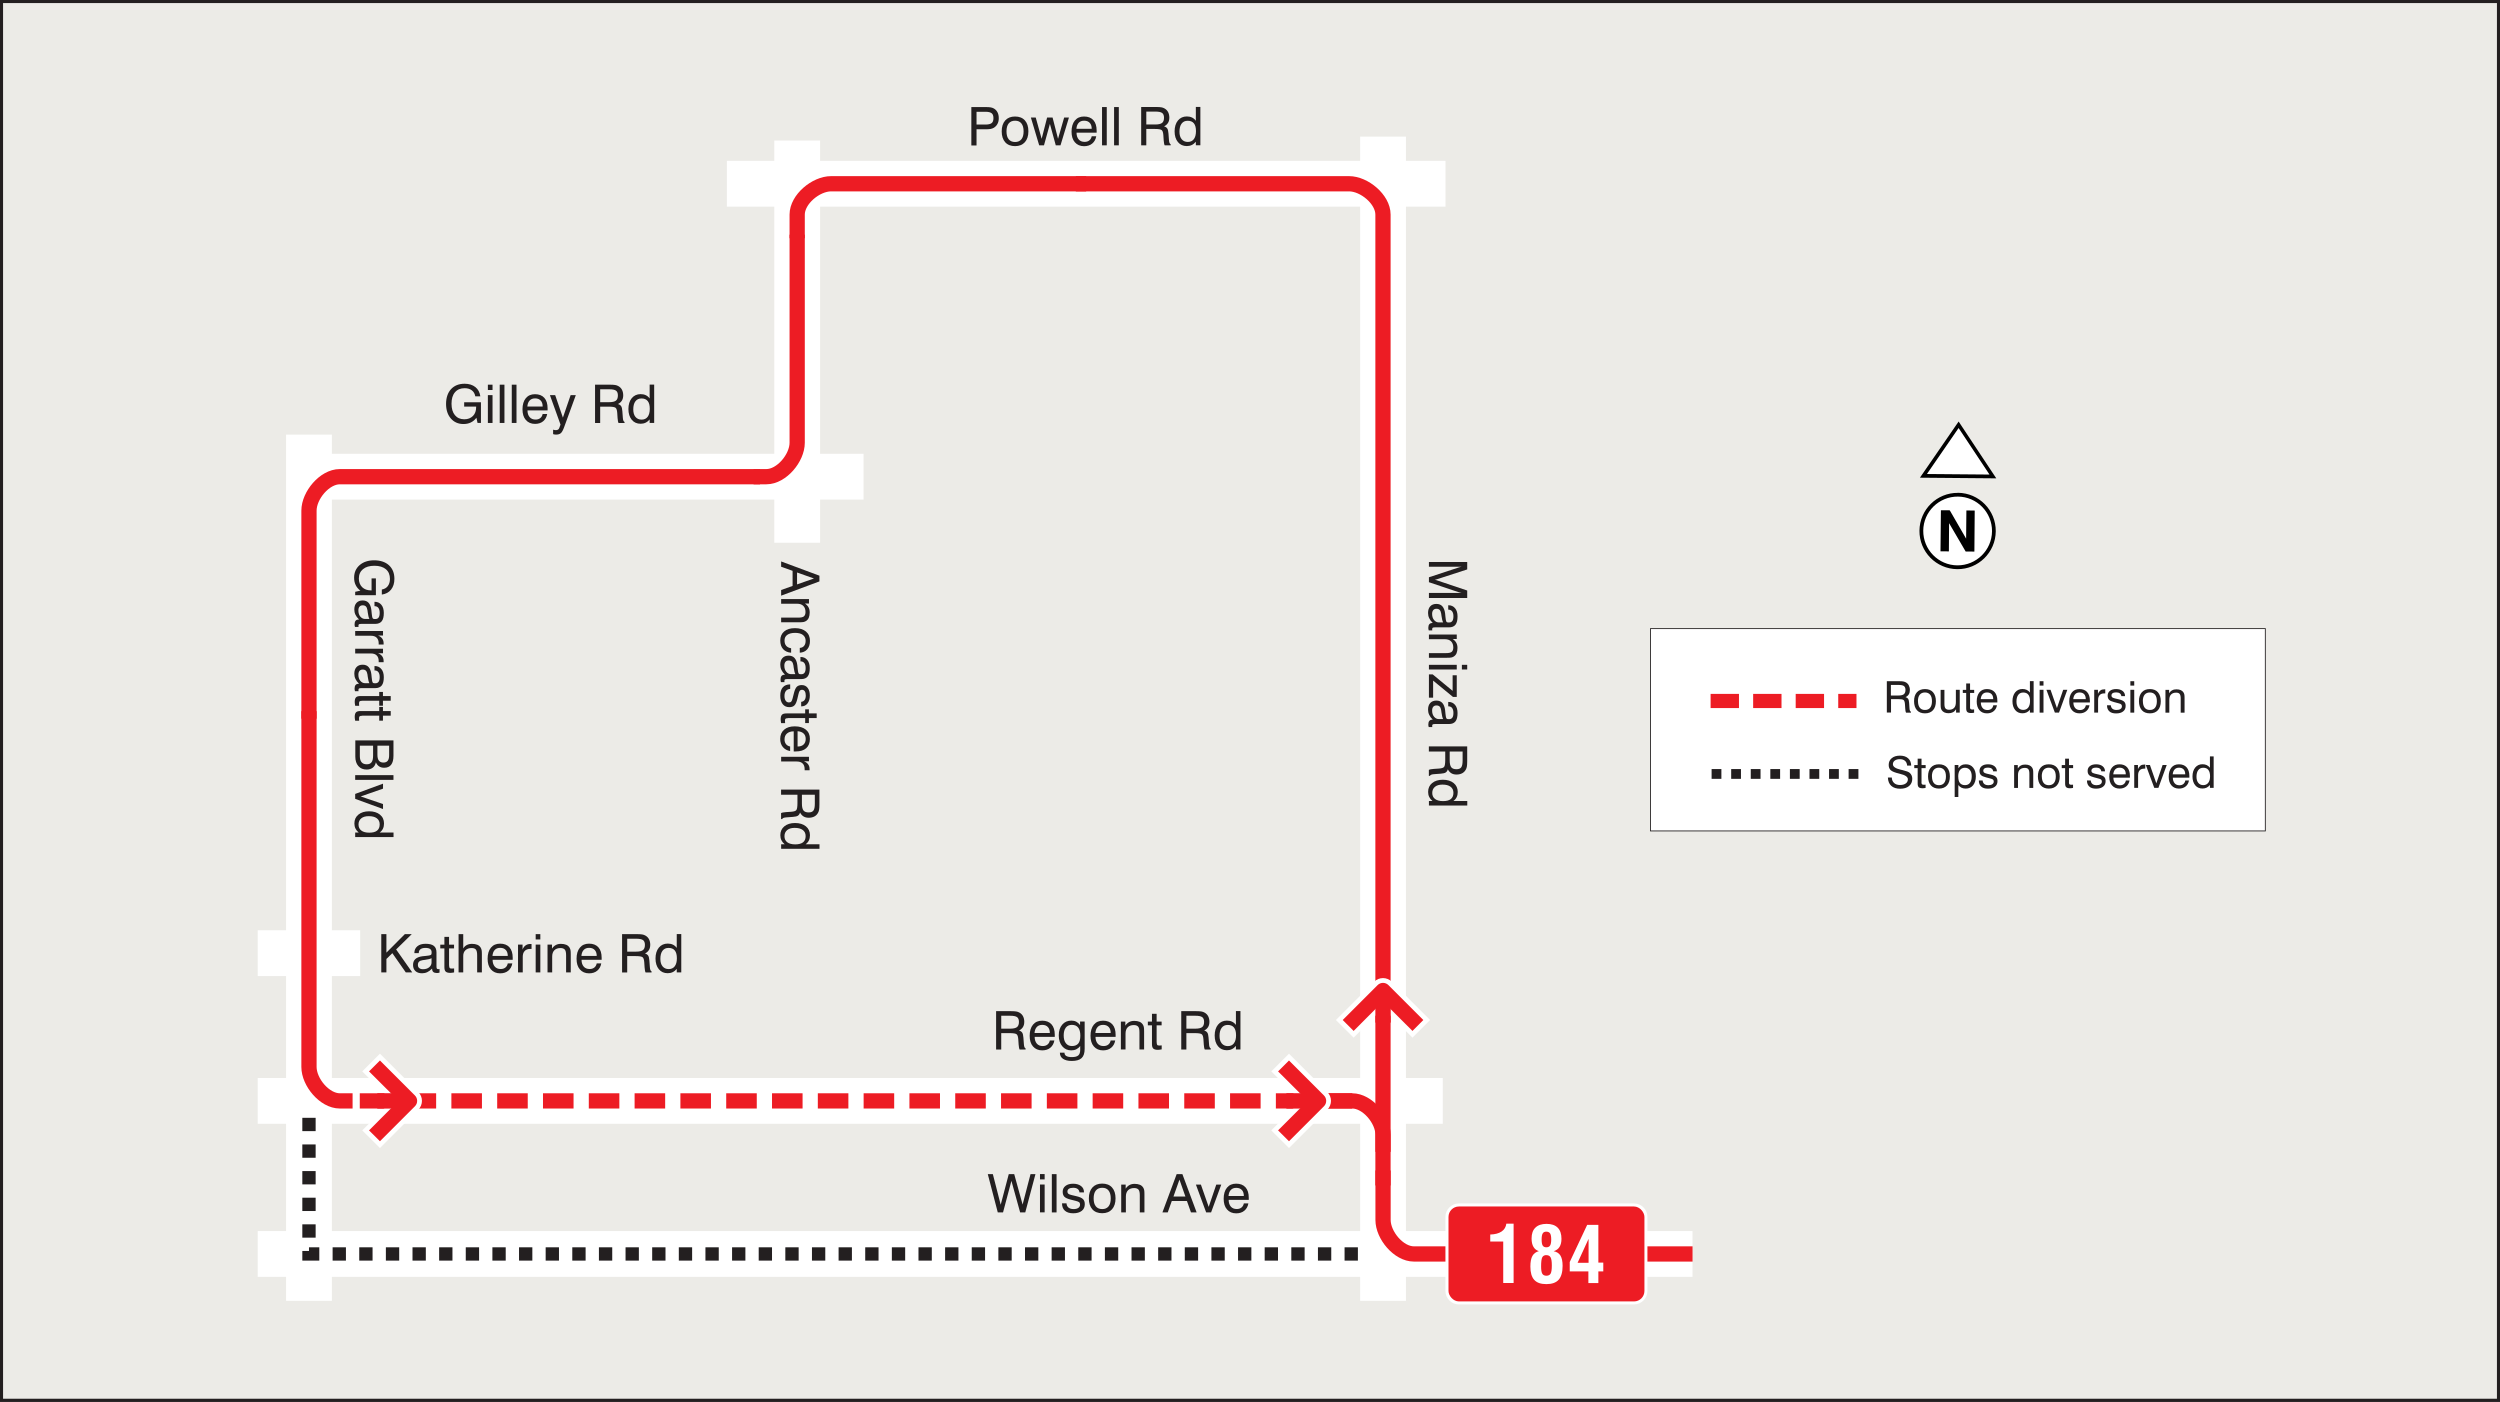 <?xml version="1.0" encoding="UTF-8"?><svg id="Layer_2" xmlns="http://www.w3.org/2000/svg" viewBox="0 0 375.51 210.57"><rect x="0" y="0" width="375.51" height="210.57" fill="#333333" stroke="none"/><defs><style>.cls-1,.cls-2{fill:#fff;}.cls-3{stroke-width:.27px;}.cls-3,.cls-4,.cls-5,.cls-6,.cls-7,.cls-8,.cls-9,.cls-10,.cls-11,.cls-12,.cls-13{fill:none;}.cls-3,.cls-4,.cls-5,.cls-6,.cls-12{stroke:#231f20;}.cls-3,.cls-4,.cls-5,.cls-7,.cls-8,.cls-12,.cls-13{stroke-miterlimit:22.93;}.cls-4{stroke-width:.13px;}.cls-5{stroke-dasharray:0 0 1.47 1.47;stroke-width:1.47px;}.cls-2,.cls-14,.cls-15{fill-rule:evenodd;}.cls-6{stroke-dasharray:0 0 2 2;stroke-width:2px;}.cls-6,.cls-9{stroke-miterlimit:2.61;}.cls-7,.cls-8{stroke-width:2.29px;}.cls-7,.cls-8,.cls-10,.cls-11,.cls-13{stroke:#ed1c24;}.cls-14,.cls-16{fill:#ed1c24;}.cls-8{stroke-dasharray:0 0 4.59 2.29;}.cls-9{stroke:#fff;stroke-width:6.88px;}.cls-10{stroke-width:2.32px;}.cls-10,.cls-11{stroke-linejoin:round;}.cls-11{stroke-width:2.31px;}.cls-17{fill:#ecebe7;}.cls-12{stroke-width:.46px;}.cls-13{stroke-dasharray:0 0 4.26 2.13;stroke-width:2.13px;}.cls-18{fill:#231f20;}</style></defs><g id="Layer_1-2"><rect class="cls-17" x=".23" y=".23" width="375.05" height="210.1"/><rect class="cls-12" x=".23" y=".23" width="375.05" height="210.1"/><line class="cls-9" x1="38.71" y1="165.36" x2="216.71" y2="165.36"/><line class="cls-9" x1="109.18" y1="27.6" x2="217.12" y2="27.6"/><line class="cls-9" x1="44.06" y1="71.6" x2="129.71" y2="71.6"/><line class="cls-9" x1="46.41" y1="65.28" x2="46.41" y2="195.39"/><line class="cls-9" x1="38.71" y1="188.35" x2="254.22" y2="188.35"/><line class="cls-9" x1="207.74" y1="20.52" x2="207.74" y2="195.39"/><line class="cls-9" x1="38.71" y1="143.17" x2="54.1" y2="143.17"/><line class="cls-9" x1="119.74" y1="21.11" x2="119.74" y2="81.52"/><polyline class="cls-6" points="46.41 167.9 46.41 188.35 204.52 188.35"/><path class="cls-7" d="M161.59,27.6h41.04c2.29,0,5.1,2.34,5.1,4.63V178.06"/><path class="cls-7" d="M207.74,173.02v-2.56c0-2.29-2.34-5.1-4.63-5.1h-4.16"/><line class="cls-8" x1="203.11" y1="165.36" x2="53.92" y2="165.36"/><path class="cls-7" d="M46.41,106.82v53.44c0,2.29,2.34,5.1,4.63,5.1h1.92"/><path class="cls-7" d="M46.41,107.95v-31.25c0-2.29,2.34-5.1,4.63-5.1h63.12"/><path class="cls-7" d="M119.74,35.25v31.25c0,2.29-2.34,5.1-4.63,5.1h-1.92"/><path class="cls-7" d="M163.15,27.6h-38.31c-2.29,0-5.1,2.34-5.1,4.63v3.56"/><path class="cls-7" d="M207.74,175.81v7.44c0,2.29,2.34,5.1,4.63,5.1h41.86"/><g><path class="cls-18" d="M54.12,88.71c-.31-.23-.54-.51-.7-.84-.16-.32-.23-.69-.23-1.1,0-.78,.28-1.41,.83-1.89,.56-.48,1.29-.72,2.19-.72s1.68,.25,2.22,.75,.81,1.18,.81,2.04c0,.66-.17,1.19-.5,1.61s-.79,.66-1.39,.75v-.76c.39-.07,.69-.24,.9-.52s.32-.63,.32-1.07c0-.63-.2-1.11-.61-1.46-.41-.34-.98-.52-1.72-.52s-1.31,.17-1.72,.51c-.41,.34-.62,.81-.62,1.41,0,.54,.17,.97,.5,1.3,.33,.32,.78,.48,1.34,.48h.07v-1.8h.65v2.52h-3.11v-.51l.77-.17Z"/><path class="cls-18" d="M53.91,93.03c-.23-.22-.4-.45-.52-.7s-.17-.51-.17-.78c0-.43,.11-.76,.33-1,.22-.24,.53-.36,.92-.36s.68,.12,.89,.35c.22,.24,.36,.59,.42,1.08,.01,.12,.03,.29,.05,.5,.04,.36,.07,.58,.11,.66,.03,.08,.07,.13,.12,.16,.05,.03,.16,.04,.33,.04,.21,0,.37-.08,.48-.23s.16-.39,.16-.71-.07-.57-.2-.74c-.13-.17-.32-.25-.58-.25v-.66h.03c.42,0,.75,.15,1,.45s.37,.71,.37,1.23c0,.56-.1,.97-.31,1.24-.21,.26-.54,.4-.98,.4h-2.09c-.18,0-.3,.02-.35,.06s-.08,.11-.08,.21c0,.02,0,.05,0,.08,0,.03,0,.07,.02,.11h-.54c-.02-.09-.04-.16-.05-.22,0-.06-.01-.12-.01-.18,0-.23,.05-.41,.15-.53s.25-.18,.46-.18h.02Zm1.57-.07c-.1-.19-.18-.51-.24-.96-.02-.16-.04-.28-.05-.36-.04-.25-.12-.44-.23-.55-.11-.11-.27-.17-.48-.17s-.37,.07-.48,.2c-.11,.13-.17,.32-.17,.56,0,.38,.09,.69,.29,.93s.43,.36,.73,.36h.62Z"/><path class="cls-18" d="M53.35,94.78h4.18v.68h-.75c.28,.11,.49,.26,.63,.46s.21,.43,.21,.71c0,.05,0,.09,0,.11s0,.05,0,.07h-.74s0-.04,0-.06,0-.06,0-.11c0-.38-.1-.66-.31-.86-.2-.2-.5-.29-.89-.29h-2.33v-.7Z"/><path class="cls-18" d="M53.35,97.44h4.18v.68h-.75c.28,.11,.49,.26,.63,.46s.21,.43,.21,.71c0,.05,0,.09,0,.11s0,.05,0,.07h-.74s0-.04,0-.06,0-.06,0-.11c0-.38-.1-.66-.31-.86-.2-.2-.5-.29-.89-.29h-2.33v-.7Z"/><path class="cls-18" d="M53.91,102.68c-.23-.22-.4-.45-.52-.7s-.17-.51-.17-.78c0-.43,.11-.76,.33-1,.22-.24,.53-.36,.92-.36s.68,.12,.89,.35c.22,.24,.36,.59,.42,1.08,.01,.12,.03,.29,.05,.5,.04,.36,.07,.58,.11,.66,.03,.08,.07,.13,.12,.16,.05,.03,.16,.04,.33,.04,.21,0,.37-.08,.48-.23s.16-.39,.16-.71-.07-.57-.2-.74c-.13-.17-.32-.25-.58-.25v-.66h.03c.42,0,.75,.15,1,.45s.37,.71,.37,1.23c0,.56-.1,.97-.31,1.24-.21,.26-.54,.4-.98,.4h-2.09c-.18,0-.3,.02-.35,.06s-.08,.11-.08,.21c0,.02,0,.05,0,.08,0,.03,0,.07,.02,.11h-.54c-.02-.09-.04-.16-.05-.22,0-.06-.01-.12-.01-.18,0-.23,.05-.41,.15-.53s.25-.18,.46-.18h.02Zm1.57-.07c-.1-.19-.18-.51-.24-.96-.02-.16-.04-.28-.05-.36-.04-.25-.12-.44-.23-.55-.11-.11-.27-.17-.48-.17s-.37,.07-.48,.2c-.11,.13-.17,.32-.17,.56,0,.38,.09,.69,.29,.93s.43,.36,.73,.36h.62Z"/><path class="cls-18" d="M54.4,105.26c-.19,0-.31,.03-.38,.08-.06,.05-.09,.15-.09,.29,0,.04,0,.09,0,.15s0,.13,.02,.23h-.6c-.02-.12-.04-.22-.05-.31-.01-.09-.02-.17-.02-.25,0-.33,.06-.56,.19-.7s.35-.2,.68-.2h2.81v-.62h.56v.62h1.17v.7h-1.17v.75h-.56v-.75h-2.57Z"/><path class="cls-18" d="M54.4,107.51c-.19,0-.31,.03-.38,.08-.06,.05-.09,.15-.09,.29,0,.04,0,.09,0,.15s0,.13,.02,.23h-.6c-.02-.12-.04-.22-.05-.31-.01-.09-.02-.17-.02-.25,0-.33,.06-.56,.19-.7s.35-.2,.68-.2h2.81v-.62h.56v.62h1.17v.7h-1.17v.75h-.56v-.75h-2.57Z"/><path class="cls-18" d="M53.35,111.21h5.75v2.32c0,.6-.12,1.04-.35,1.34-.23,.3-.58,.45-1.05,.45-.3,0-.55-.07-.76-.21-.21-.14-.37-.34-.48-.62-.07,.35-.22,.62-.46,.81-.24,.19-.55,.29-.92,.29-.53,0-.94-.17-1.25-.52-.31-.35-.46-.82-.46-1.42v-2.44Zm.7,.78v1.59c0,.4,.09,.7,.26,.91,.18,.21,.43,.31,.77,.31s.58-.1,.73-.31c.16-.21,.23-.54,.23-.99v-1.5h-2Zm2.64,0v1.37c0,.4,.07,.7,.22,.89,.15,.19,.37,.29,.68,.29,.29,0,.51-.09,.65-.27,.14-.18,.21-.46,.21-.84v-1.43h-1.76Z"/><path class="cls-18" d="M53.35,116.43h5.75v.71h-5.75v-.71Z"/><path class="cls-18" d="M53.35,119.25l4.18-1.54v.75l-3.35,1.17,3.35,1.14v.75l-4.18-1.53v-.75Z"/><path class="cls-18" d="M59.1,125.73h-5.75v-.68h.53c-.22-.18-.38-.38-.49-.61s-.16-.48-.16-.75c0-.56,.2-1,.6-1.33s.94-.5,1.61-.5,1.23,.17,1.63,.5c.41,.33,.61,.78,.61,1.33,0,.29-.05,.55-.16,.78-.11,.23-.27,.42-.49,.58h2.08v.68Zm-3.63-.66c.52,0,.91-.1,1.17-.31,.26-.21,.39-.52,.39-.93s-.14-.7-.43-.92c-.29-.22-.7-.32-1.22-.32-.48,0-.85,.11-1.12,.33s-.41,.53-.41,.92,.14,.7,.42,.91c.28,.22,.68,.32,1.2,.32Z"/></g><g><path class="cls-18" d="M117.33,84.33l5.75,2.14v.86l-5.75,2.14v-.85l1.72-.61v-2.27l-1.72-.61v-.81Zm2.39,1.66v1.79l2.54-.89-2.54-.9Z"/><path class="cls-18" d="M117.33,92.77h2.57c.41,0,.7-.06,.85-.19s.24-.34,.24-.65c0-.39-.11-.7-.33-.92s-.54-.33-.95-.33h-2.38v-.7h4.18v.67h-.61c.24,.16,.42,.35,.54,.57s.18,.48,.18,.77c0,.31-.05,.58-.14,.8s-.24,.38-.43,.5c-.1,.06-.22,.11-.36,.14s-.35,.04-.65,.04h-2.71v-.71Z"/><path class="cls-18" d="M120.12,97.32c.29-.02,.51-.12,.66-.31s.23-.44,.23-.76c0-.38-.14-.67-.41-.88s-.66-.31-1.17-.31-.9,.1-1.18,.3-.41,.48-.41,.85c0,.33,.08,.59,.25,.79s.42,.32,.74,.37v.67c-.51-.04-.91-.22-1.2-.54s-.43-.76-.43-1.31,.2-1.02,.59-1.35,.93-.49,1.62-.49,1.25,.17,1.65,.51,.6,.81,.6,1.41c0,.53-.14,.95-.41,1.26s-.65,.48-1.12,.51v-.7Z"/><path class="cls-18" d="M117.89,101.32c-.23-.22-.4-.45-.52-.7s-.17-.51-.17-.78c0-.43,.11-.76,.33-1s.53-.36,.92-.36,.68,.12,.89,.35,.36,.59,.42,1.08c.01,.12,.03,.29,.05,.5,.04,.36,.07,.58,.11,.66,.03,.08,.07,.13,.12,.16s.16,.04,.33,.04c.21,0,.37-.08,.48-.23s.16-.39,.16-.71-.07-.57-.2-.74-.32-.25-.58-.25v-.66h.03c.42,0,.75,.15,1,.45s.37,.71,.37,1.23c0,.56-.1,.97-.31,1.24s-.54,.4-.98,.4h-2.09c-.18,0-.3,.02-.35,.06s-.08,.11-.08,.21c0,.02,0,.05,0,.08s0,.07,.02,.11h-.54c-.02-.09-.04-.16-.05-.22s-.01-.12-.01-.18c0-.23,.05-.41,.15-.53s.25-.18,.46-.18h.02Zm1.57-.07c-.1-.19-.18-.51-.24-.96-.02-.16-.04-.28-.05-.36-.04-.26-.12-.44-.23-.55s-.27-.17-.48-.17-.37,.06-.48,.2-.17,.32-.17,.56c0,.38,.09,.69,.29,.93s.43,.36,.73,.36h.62Z"/><path class="cls-18" d="M118.69,102.79v.68c-.28,.03-.5,.13-.64,.31s-.22,.43-.22,.76c0,.3,.06,.54,.18,.71s.28,.26,.49,.26c.15,0,.27-.04,.35-.13s.15-.26,.21-.51l.2-.79c.11-.44,.25-.75,.42-.92s.43-.26,.75-.26c.37,0,.66,.14,.88,.42s.33,.66,.33,1.15-.12,.89-.35,1.19-.54,.44-.93,.44h-.02v-.68c.22-.02,.39-.11,.51-.27s.18-.39,.18-.67-.05-.5-.15-.65-.24-.22-.43-.22c-.14,0-.24,.05-.32,.14s-.14,.27-.2,.52l-.16,.68c-.11,.48-.26,.82-.44,1s-.43,.27-.76,.27c-.43,0-.77-.15-1.01-.46s-.36-.73-.36-1.28,.13-.95,.38-1.24,.62-.44,1.11-.44Z"/><path class="cls-18" d="M118.38,107.87c-.19,0-.31,.03-.38,.08s-.09,.15-.09,.29c0,.04,0,.09,0,.15s0,.13,.02,.23h-.6c-.02-.12-.04-.22-.05-.31s-.02-.18-.02-.25c0-.33,.06-.56,.19-.7s.35-.2,.68-.2h2.81v-.62h.56v.62h1.17v.7h-1.17v.75h-.56v-.75h-2.57Z"/><path class="cls-18" d="M118.68,112.11v.7c-.46-.08-.82-.28-1.09-.6s-.4-.74-.4-1.23c0-.58,.2-1.04,.59-1.38s.92-.5,1.6-.5c.71,0,1.27,.17,1.67,.5s.6,.79,.6,1.38-.18,1.07-.55,1.4-.89,.49-1.57,.49c-.09,0-.15,0-.19,0s-.08,0-.12,0v-3.02c-.44,0-.78,.12-1.02,.33s-.36,.5-.36,.88c0,.29,.07,.52,.22,.71s.36,.31,.63,.36Zm1.12-2.28v2.3c.39,0,.69-.1,.9-.3s.32-.47,.32-.83-.1-.62-.31-.82-.51-.32-.91-.35Z"/><path class="cls-18" d="M117.33,113.67h4.18v.68h-.75c.28,.11,.49,.26,.63,.46s.21,.43,.21,.71c0,.05,0,.09,0,.11s0,.05,0,.07h-.74s0-.04,0-.06,0-.06,0-.11c0-.38-.1-.66-.31-.86s-.5-.29-.89-.29h-2.33v-.7Z"/><path class="cls-18" d="M123.08,118.6v2.23c0,.36-.02,.63-.05,.8s-.08,.32-.16,.46c-.13,.24-.32,.43-.55,.55s-.52,.19-.84,.19-.58-.07-.79-.2-.39-.33-.52-.59c-.06,.22-.17,.38-.32,.48s-.4,.15-.75,.18l-.95,.07c-.2,.01-.35,.04-.46,.08s-.17,.1-.21,.18h-.16v-.9c.12-.07,.38-.12,.77-.15h.02l.75-.05c.39-.03,.64-.11,.75-.25s.17-.48,.17-1.04v-1.27h-2.46v-.77h5.75Zm-.68,.77h-1.95v1.34c0,.48,.08,.82,.23,1.02s.42,.3,.78,.3c.34,0,.58-.09,.72-.28s.21-.53,.21-1.04v-1.34Z"/><path class="cls-18" d="M123.08,127.49h-5.75v-.68h.53c-.22-.18-.38-.38-.49-.61s-.16-.48-.16-.75c0-.56,.2-1,.6-1.33s.94-.5,1.61-.5,1.23,.17,1.63,.5,.61,.78,.61,1.33c0,.29-.05,.55-.16,.78s-.27,.42-.49,.58h2.08v.68Zm-3.63-.66c.52,0,.91-.11,1.17-.31s.39-.52,.39-.93-.14-.7-.43-.92-.7-.32-1.22-.32c-.48,0-.85,.11-1.12,.33s-.41,.53-.41,.92,.14,.7,.42,.91,.68,.32,1.2,.32Z"/></g><g><path class="cls-18" d="M219.53,85.13h-4.9v-.72h5.75v1.12l-4.4,1.43c-.12,.04-.22,.07-.29,.09s-.13,.03-.18,.04c.1,.02,.18,.04,.26,.06s.15,.04,.21,.07l4.4,1.48v1.12h-5.75v-.76h4.9c-.08-.02-.17-.04-.25-.06s-.17-.05-.25-.07l-4.4-1.48v-.74l4.4-1.45c.07-.03,.15-.05,.23-.07s.17-.04,.27-.06Z"/><path class="cls-18" d="M215.19,93.55c-.23-.22-.4-.45-.52-.7s-.17-.51-.17-.78c0-.43,.11-.76,.33-1s.53-.36,.92-.36,.68,.12,.89,.35,.36,.59,.42,1.08c.01,.12,.03,.29,.05,.5,.04,.36,.07,.58,.11,.66,.03,.08,.07,.13,.12,.16s.16,.04,.33,.04c.21,0,.37-.08,.48-.23s.16-.39,.16-.71-.07-.57-.2-.74-.32-.25-.58-.25v-.66h.03c.42,0,.75,.15,1,.45s.37,.71,.37,1.23c0,.56-.1,.97-.31,1.24s-.54,.4-.98,.4h-2.09c-.18,0-.3,.02-.35,.06s-.08,.11-.08,.21c0,.02,0,.05,0,.08s0,.07,.02,.11h-.54c-.02-.09-.04-.16-.05-.22s-.01-.12-.01-.18c0-.23,.05-.41,.15-.53s.25-.18,.46-.18h.02Zm1.57-.07c-.1-.19-.18-.51-.24-.96-.02-.16-.04-.28-.05-.36-.04-.25-.12-.44-.23-.55s-.27-.17-.48-.17-.37,.07-.48,.2-.17,.32-.17,.56c0,.38,.09,.69,.29,.93s.43,.36,.73,.36h.62Z"/><path class="cls-18" d="M214.63,98.1h2.57c.41,0,.7-.06,.85-.19s.24-.34,.24-.65c0-.39-.11-.7-.33-.92s-.54-.33-.95-.33h-2.38v-.7h4.18v.67h-.61c.24,.16,.42,.35,.54,.57s.18,.48,.18,.77c0,.32-.05,.58-.14,.8s-.24,.38-.43,.5c-.1,.07-.22,.11-.36,.14s-.35,.04-.65,.04h-2.71v-.71Z"/><path class="cls-18" d="M214.63,99.86h4.18v.7h-4.18v-.7Zm4.95,0h.8v.7h-.8v-.7Z"/><path class="cls-18" d="M218.81,104.68h-.57l-2.98-2.45v2.56h-.63v-3.49h.57l2.99,2.47v-2.34h.62v3.25Z"/><path class="cls-18" d="M215.19,108.07c-.23-.22-.4-.45-.52-.7s-.17-.51-.17-.78c0-.43,.11-.76,.33-1s.53-.36,.92-.36,.68,.12,.89,.35,.36,.59,.42,1.08c.01,.12,.03,.29,.05,.5,.04,.36,.07,.58,.11,.66,.03,.08,.07,.13,.12,.16s.16,.04,.33,.04c.21,0,.37-.08,.48-.23s.16-.39,.16-.71-.07-.57-.2-.74-.32-.25-.58-.25v-.66h.03c.42,0,.75,.15,1,.45s.37,.71,.37,1.23c0,.56-.1,.97-.31,1.24s-.54,.4-.98,.4h-2.09c-.18,0-.3,.02-.35,.06s-.08,.11-.08,.21c0,.02,0,.05,0,.08s0,.07,.02,.11h-.54c-.02-.09-.04-.16-.05-.22s-.01-.12-.01-.18c0-.23,.05-.41,.15-.53s.25-.18,.46-.18h.02Zm1.57-.07c-.1-.19-.18-.51-.24-.96-.02-.16-.04-.28-.05-.36-.04-.25-.12-.44-.23-.55s-.27-.17-.48-.17-.37,.07-.48,.2-.17,.32-.17,.56c0,.38,.09,.69,.29,.93s.43,.36,.73,.36h.62Z"/><path class="cls-18" d="M220.38,112.11v2.23c0,.36-.02,.63-.05,.8s-.08,.32-.16,.46c-.13,.24-.32,.43-.55,.55s-.52,.19-.84,.19-.58-.07-.79-.2-.39-.33-.52-.59c-.06,.22-.17,.38-.32,.48s-.4,.15-.75,.18l-.95,.07c-.2,.01-.35,.04-.46,.08s-.17,.1-.21,.18h-.16v-.9c.12-.07,.38-.12,.77-.15h.02l.75-.05c.39-.03,.64-.11,.75-.25s.17-.48,.17-1.04v-1.27h-2.46v-.77h5.75Zm-.68,.77h-1.95v1.34c0,.48,.08,.82,.23,1.02s.42,.3,.78,.3c.34,0,.58-.09,.72-.28s.21-.53,.21-1.04v-1.34Z"/><path class="cls-18" d="M220.38,120.99h-5.75v-.68h.53c-.22-.18-.38-.38-.49-.61s-.16-.48-.16-.75c0-.56,.2-1,.6-1.33s.94-.5,1.61-.5,1.23,.17,1.63,.5,.61,.78,.61,1.33c0,.29-.05,.55-.16,.78s-.27,.42-.49,.58h2.08v.68Zm-3.63-.66c.52,0,.91-.1,1.17-.31s.39-.52,.39-.93-.14-.7-.43-.92-.7-.32-1.22-.32c-.48,0-.85,.11-1.12,.33s-.41,.53-.41,.92,.14,.7,.42,.91,.68,.32,1.2,.32Z"/></g><path class="cls-18" d="M149.87,182.11l-1.5-5.75h.76l1.18,4.6,1.21-4.6h.82l1.26,4.57,1.19-4.57h.74l-1.53,5.75h-.77l-1.31-4.74-1.26,4.74h-.8Z"/><g><path class="cls-18" d="M156.21,177.15v-.8h.7v.8h-.7Zm0,4.95v-4.18h.7v4.18h-.7Z"/><path class="cls-18" d="M157.99,182.11v-5.75h.71v5.75h-.71Z"/><path class="cls-18" d="M159.51,180.75h.68c.03,.28,.13,.5,.31,.64s.43,.22,.76,.22c.3,0,.54-.06,.71-.18s.26-.28,.26-.49c0-.15-.04-.27-.13-.35s-.26-.15-.51-.21l-.79-.2c-.44-.11-.75-.25-.92-.42s-.26-.43-.26-.75c0-.37,.14-.66,.42-.88s.66-.33,1.15-.33,.89,.12,1.19,.35,.44,.54,.44,.93v.02h-.68c-.02-.22-.11-.39-.27-.51s-.39-.18-.67-.18-.5,.05-.65,.15-.22,.24-.22,.43c0,.14,.05,.24,.14,.32s.27,.14,.52,.2l.68,.16c.48,.11,.82,.26,1,.44s.27,.43,.27,.76c0,.43-.15,.77-.46,1.01s-.73,.36-1.28,.36-.95-.13-1.24-.38-.44-.62-.44-1.11Z"/><path class="cls-18" d="M163.55,180.01c0-.7,.18-1.25,.53-1.64s.84-.59,1.47-.59,1.13,.19,1.48,.58,.53,.94,.53,1.64-.18,1.25-.53,1.64-.84,.59-1.47,.59-1.13-.19-1.48-.58-.53-.94-.53-1.64Zm.72,0c0,.52,.11,.92,.33,1.19s.54,.41,.96,.41,.73-.14,.95-.41,.33-.67,.33-1.19-.11-.91-.33-1.19-.53-.41-.95-.41-.74,.14-.96,.41-.33,.67-.33,1.19Z"/><path class="cls-18" d="M171.2,182.11v-2.57c0-.41-.06-.7-.19-.85s-.34-.24-.65-.24c-.39,0-.7,.11-.92,.33s-.33,.54-.33,.95v2.38h-.7v-4.18h.67v.61c.16-.24,.35-.42,.57-.54s.48-.18,.77-.18c.31,0,.58,.05,.8,.14s.38,.24,.5,.43c.06,.1,.11,.22,.14,.36s.04,.35,.04,.65v2.71h-.71Z"/><path class="cls-18" d="M174.6,182.11l2.14-5.75h.86l2.14,5.75h-.85l-.61-1.72h-2.27l-.61,1.72h-.81Zm1.66-2.39h1.79l-.89-2.54-.9,2.54Z"/></g><g><path class="cls-18" d="M181.17,182.11l-1.54-4.18h.75l1.17,3.35,1.14-3.35h.75l-1.53,4.18h-.75Z"/><path class="cls-18" d="M186.81,180.76h.7c-.08,.46-.28,.82-.6,1.09s-.74,.4-1.23,.4c-.58,0-1.04-.2-1.38-.59s-.5-.92-.5-1.6c0-.71,.17-1.27,.5-1.67s.79-.6,1.38-.6,1.07,.18,1.4,.55,.49,.89,.49,1.57c0,.09,0,.15,0,.19s0,.08,0,.12h-3.02c0,.44,.12,.78,.33,1.02s.5,.36,.88,.36c.29,0,.52-.07,.71-.22s.31-.36,.36-.63Zm-2.28-1.12h2.3c0-.39-.1-.69-.3-.9s-.47-.32-.83-.32-.62,.1-.82,.31-.32,.51-.35,.91Z"/></g><g><path class="cls-18" d="M57.27,146.06v-5.75h.77v2.78l2.77-2.78h1.04l-2.35,2.3,2.42,3.45h-.97l-2.02-2.89-.89,.87v2.02h-.77Z"/><path class="cls-18" d="M64.88,145.5c-.22,.23-.45,.4-.7,.52s-.51,.17-.78,.17c-.43,0-.76-.11-1-.33s-.36-.53-.36-.92,.12-.68,.35-.89,.59-.36,1.08-.42c.12-.01,.29-.03,.5-.05,.36-.04,.58-.07,.66-.11,.08-.03,.13-.07,.16-.12s.04-.16,.04-.33c0-.21-.08-.37-.23-.48s-.39-.16-.71-.16-.57,.07-.74,.2-.25,.32-.25,.58h-.66v-.03c0-.42,.15-.75,.45-1s.71-.37,1.23-.37c.56,0,.97,.1,1.24,.31s.4,.54,.4,.98v2.09c0,.18,.02,.3,.06,.35s.11,.08,.21,.08c.02,0,.05,0,.08,0s.07,0,.11-.02v.54c-.09,.02-.16,.04-.22,.05s-.12,.01-.18,.01c-.23,0-.41-.05-.53-.15s-.18-.25-.18-.46v-.02Zm-.07-1.57c-.19,.1-.51,.18-.96,.24-.16,.02-.28,.04-.36,.05-.26,.04-.44,.12-.55,.23s-.17,.27-.17,.48,.06,.37,.2,.48,.32,.17,.56,.17c.38,0,.69-.09,.93-.29s.36-.43,.36-.73v-.62Z"/><path class="cls-18" d="M67.46,145.01c0,.19,.03,.31,.08,.38s.15,.09,.29,.09c.04,0,.09,0,.15,0s.13,0,.23-.02v.6c-.12,.02-.22,.04-.31,.05s-.18,.02-.25,.02c-.33,0-.56-.06-.7-.19s-.2-.35-.2-.68v-2.81h-.62v-.56h.62v-1.17h.7v1.17h.75v.56h-.75v2.57Z"/><path class="cls-18" d="M71.67,146.06v-2.57c0-.41-.06-.7-.19-.86s-.34-.23-.65-.23c-.38,0-.68,.11-.91,.32s-.34,.5-.34,.87v2.47h-.7v-5.75h.7v2.16c.13-.23,.3-.4,.53-.52s.49-.18,.79-.18c.31,0,.58,.05,.8,.14s.38,.24,.5,.43c.06,.1,.11,.22,.14,.36s.04,.35,.04,.65v2.71h-.71Z"/><path class="cls-18" d="M76.25,144.71h.7c-.08,.46-.28,.82-.6,1.09s-.74,.4-1.23,.4c-.58,0-1.04-.2-1.38-.59s-.5-.92-.5-1.6c0-.71,.17-1.27,.5-1.67s.79-.6,1.38-.6,1.07,.18,1.4,.55,.49,.89,.49,1.57c0,.09,0,.15,0,.19s0,.08,0,.12h-3.02c0,.44,.12,.78,.33,1.02s.5,.36,.88,.36c.29,0,.52-.07,.71-.22s.31-.36,.36-.63Zm-2.28-1.12h2.3c0-.39-.1-.69-.3-.9s-.47-.32-.83-.32-.62,.1-.82,.31-.32,.51-.35,.91Z"/><path class="cls-18" d="M77.81,146.06v-4.18h.68v.75c.11-.28,.26-.49,.46-.63s.43-.21,.71-.21c.05,0,.09,0,.11,0s.05,0,.07,0v.74s-.04,0-.06,0-.06,0-.11,0c-.38,0-.66,.1-.86,.31s-.29,.5-.29,.89v2.33h-.7Z"/><path class="cls-18" d="M80.46,141.11v-.8h.7v.8h-.7Zm0,4.95v-4.18h.7v4.18h-.7Z"/><path class="cls-18" d="M85.03,146.06v-2.57c0-.41-.06-.7-.19-.85s-.34-.24-.65-.24c-.39,0-.7,.11-.92,.33s-.33,.54-.33,.95v2.38h-.7v-4.18h.67v.61c.16-.24,.35-.42,.57-.54s.48-.18,.77-.18c.31,0,.58,.05,.8,.14s.38,.24,.5,.43c.06,.1,.11,.22,.14,.36s.04,.35,.04,.65v2.71h-.71Z"/><path class="cls-18" d="M89.61,144.71h.7c-.08,.46-.28,.82-.6,1.09s-.74,.4-1.23,.4c-.58,0-1.04-.2-1.38-.59s-.5-.92-.5-1.6c0-.71,.17-1.27,.5-1.67s.79-.6,1.38-.6,1.07,.18,1.4,.55,.49,.89,.49,1.57c0,.09,0,.15,0,.19s0,.08,0,.12h-3.02c0,.44,.12,.78,.33,1.02s.5,.36,.88,.36c.29,0,.52-.07,.71-.22s.31-.36,.36-.63Zm-2.28-1.12h2.3c0-.39-.1-.69-.3-.9s-.47-.32-.83-.32-.62,.1-.82,.31-.32,.51-.35,.91Z"/><path class="cls-18" d="M93.44,140.31h2.23c.36,0,.63,.02,.8,.05s.32,.08,.46,.16c.24,.13,.43,.32,.55,.55s.19,.52,.19,.84-.07,.58-.2,.79-.33,.39-.59,.52c.22,.06,.38,.17,.48,.32s.15,.4,.18,.75l.07,.95c.01,.2,.04,.35,.08,.46s.1,.17,.18,.21v.16h-.9c-.07-.12-.12-.38-.15-.77v-.02l-.05-.75c-.03-.39-.11-.64-.25-.75s-.48-.17-1.04-.17h-1.27v2.46h-.77v-5.75Zm.77,.68v1.95h1.34c.48,0,.82-.08,1.02-.23s.3-.42,.3-.78c0-.34-.09-.58-.28-.72s-.53-.21-1.04-.21h-1.34Z"/><path class="cls-18" d="M102.33,140.31v5.75h-.68v-.53c-.18,.22-.38,.38-.61,.49s-.48,.16-.75,.16c-.56,0-1-.2-1.33-.6s-.5-.94-.5-1.61,.17-1.23,.5-1.63,.78-.61,1.33-.61c.29,0,.55,.05,.78,.16s.42,.27,.58,.49v-2.08h.68Zm-.66,3.63c0-.52-.1-.91-.31-1.17s-.52-.39-.93-.39-.7,.14-.92,.43-.32,.7-.32,1.22c0,.48,.11,.85,.33,1.12s.53,.41,.92,.41,.7-.14,.91-.42,.32-.68,.32-1.2Z"/></g><path class="cls-18" d="M145.9,21.83v-5.75h2.12c.34,0,.61,.02,.79,.05s.34,.09,.48,.17c.23,.13,.41,.32,.54,.57s.19,.54,.19,.88-.06,.6-.19,.85-.31,.44-.55,.59c-.14,.08-.3,.14-.49,.18s-.49,.05-.92,.05h-1.19v2.43h-.78Zm.78-3.12h1.31c.46,0,.77-.07,.96-.22s.27-.4,.27-.75-.09-.59-.27-.73-.48-.22-.9-.22h-1.37v1.93Z"/><g><path class="cls-18" d="M150.46,19.73c0-.7,.18-1.25,.53-1.64s.84-.59,1.47-.59,1.13,.19,1.48,.58,.53,.94,.53,1.64-.18,1.25-.53,1.64-.84,.59-1.47,.59-1.13-.19-1.48-.58-.53-.94-.53-1.64Zm.72,0c0,.52,.11,.92,.33,1.19s.54,.41,.96,.41,.73-.14,.95-.41,.33-.67,.33-1.19-.11-.91-.33-1.19-.53-.41-.95-.41-.74,.14-.96,.41-.33,.67-.33,1.19Z"/><path class="cls-18" d="M156.09,21.83l-1.25-4.18h.73l.89,3.2,.82-3.2h.82l.82,3.2,.92-3.2h.72l-1.27,4.18h-.71l-.88-3.22-.89,3.22h-.71Z"/><path class="cls-18" d="M163.96,20.47h.7c-.08,.46-.28,.82-.6,1.09s-.74,.4-1.23,.4c-.58,0-1.04-.2-1.38-.59s-.5-.92-.5-1.6c0-.71,.17-1.27,.5-1.67s.79-.6,1.38-.6,1.07,.18,1.4,.55,.49,.89,.49,1.57c0,.09,0,.15,0,.19s0,.08,0,.12h-3.02c0,.44,.12,.78,.33,1.02s.5,.36,.88,.36c.29,0,.52-.07,.71-.22s.31-.36,.36-.63Zm-2.28-1.12h2.3c0-.39-.1-.69-.3-.9s-.47-.32-.83-.32-.62,.1-.82,.31-.32,.51-.35,.91Z"/><path class="cls-18" d="M165.53,21.83v-5.75h.71v5.75h-.71Z"/><path class="cls-18" d="M167.34,21.83v-5.75h.71v5.75h-.71Z"/><path class="cls-18" d="M171.41,16.07h2.23c.36,0,.63,.02,.8,.05s.32,.08,.46,.16c.24,.13,.43,.32,.55,.55s.19,.52,.19,.84-.07,.58-.2,.79-.33,.39-.59,.52c.22,.06,.38,.17,.48,.32s.15,.4,.18,.75l.07,.95c.01,.2,.04,.35,.08,.46s.1,.17,.18,.21v.16h-.9c-.07-.12-.12-.38-.15-.77v-.02l-.05-.75c-.03-.39-.11-.64-.25-.75s-.48-.17-1.04-.17h-1.27v2.46h-.77v-5.75Zm.77,.68v1.95h1.34c.48,0,.82-.08,1.02-.23s.3-.42,.3-.78c0-.34-.09-.58-.28-.72s-.53-.21-1.04-.21h-1.34Z"/><path class="cls-18" d="M180.3,16.07v5.75h-.68v-.53c-.18,.22-.38,.38-.61,.49s-.48,.16-.75,.16c-.56,0-1-.2-1.33-.6s-.5-.94-.5-1.61,.17-1.23,.5-1.63,.78-.61,1.33-.61c.29,0,.55,.05,.78,.16s.42,.27,.58,.49v-2.08h.68Zm-.66,3.63c0-.52-.1-.91-.31-1.17s-.52-.39-.93-.39-.7,.14-.92,.43-.32,.7-.32,1.22c0,.48,.11,.85,.33,1.12s.53,.41,.92,.41,.7-.14,.91-.42,.32-.68,.32-1.2Z"/></g><path class="cls-2" d="M219.13,180.76h26.3c1.11,0,2.02,.91,2.02,2.02v11.13c0,1.11-.91,2.02-2.02,2.02h-26.3c-1.11,0-2.02-.91-2.02-2.02v-11.13c0-1.11,.91-2.02,2.02-2.02"/><rect class="cls-16" x="217.57" y="181.22" width="29.43" height="14.26" rx="1.57" ry="1.57"/><path class="cls-1" d="M225.79,192.72v-6.24h-1.95v-1.05c.72-.02,1.29-.17,1.7-.45,.41-.27,.65-.67,.72-1.18h1.09v8.91h-1.55Z"/><path class="cls-1" d="M231.16,187.93c-.37-.11-.65-.33-.83-.65-.19-.32-.28-.74-.28-1.26,0-.72,.19-1.26,.58-1.63,.38-.37,.94-.56,1.67-.56s1.29,.19,1.67,.57c.38,.38,.57,.94,.57,1.67,0,.51-.1,.91-.29,1.22-.19,.31-.49,.52-.88,.65,.47,.09,.81,.31,1.02,.66s.32,.86,.32,1.54c0,.95-.2,1.64-.59,2.08-.39,.44-1.01,.66-1.85,.66s-1.43-.21-1.82-.64c-.39-.43-.58-1.09-.58-1.99,0-.71,.1-1.24,.31-1.61,.21-.37,.54-.6,.98-.72Zm1.12,.59c-.3,0-.51,.11-.63,.34-.11,.22-.17,.67-.17,1.35,0,.54,.06,.91,.18,1.11s.33,.3,.62,.3,.52-.11,.63-.32c.12-.21,.18-.62,.18-1.22s-.06-.98-.18-1.21c-.12-.23-.33-.34-.63-.34Zm-.72-2.35c0,.44,.05,.74,.16,.92,.11,.17,.29,.26,.55,.26s.45-.09,.56-.27c.11-.18,.17-.48,.17-.91s-.06-.74-.17-.91c-.12-.17-.31-.26-.58-.26-.25,0-.43,.09-.53,.27-.11,.18-.16,.48-.16,.91Z"/><path class="cls-1" d="M238.58,192.72v-1.75h-2.8v-1.41l2.62-5.58h1.68v5.67h.74v1.32h-.74v1.75h-1.51Zm-1.62-3.04h1.65v-3.6l-1.65,3.6Z"/><rect class="cls-1" x="247.91" y="94.42" width="92.35" height="30.39"/><rect class="cls-4" x="247.91" y="94.42" width="92.35" height="30.39"/><g><path class="cls-18" d="M283.39,102.32h1.83c.3,0,.52,.01,.66,.04,.14,.03,.27,.07,.38,.13,.2,.11,.35,.26,.45,.46s.16,.42,.16,.69-.05,.47-.16,.65-.27,.32-.49,.42c.18,.05,.31,.14,.39,.26,.08,.12,.13,.33,.15,.62l.05,.78c.01,.17,.03,.29,.07,.37,.03,.08,.08,.14,.15,.17v.13h-.74c-.06-.1-.1-.31-.12-.63v-.02l-.04-.62c-.02-.32-.09-.52-.2-.62s-.4-.14-.85-.14h-1.04v2.02h-.63v-4.72Zm.63,.55v1.6h1.1c.4,0,.67-.06,.84-.19,.16-.13,.25-.34,.25-.64,0-.28-.08-.48-.23-.59-.15-.12-.44-.17-.85-.17h-1.1Z"/><path class="cls-18" d="M287.5,105.32c0-.58,.14-1.02,.43-1.34,.29-.32,.69-.48,1.21-.48s.93,.16,1.21,.48,.43,.77,.43,1.34-.14,1.03-.43,1.35c-.29,.32-.69,.48-1.21,.48s-.93-.16-1.21-.48-.43-.77-.43-1.35Zm.59,0c0,.42,.09,.75,.27,.98s.44,.34,.78,.34,.6-.11,.78-.34,.27-.55,.27-.98-.09-.75-.27-.97-.44-.34-.78-.34-.6,.11-.79,.34c-.18,.22-.27,.55-.27,.97Z"/><path class="cls-18" d="M292.06,103.61v2.1c0,.34,.05,.57,.16,.7,.11,.13,.29,.2,.54,.2,.33,0,.58-.1,.76-.29s.26-.48,.26-.86v-1.85h.58v3.43h-.55v-.51c-.12,.2-.27,.35-.46,.45-.19,.1-.41,.15-.67,.15-.24,0-.45-.04-.62-.12-.18-.08-.31-.2-.41-.35-.05-.08-.09-.18-.12-.29-.02-.11-.04-.29-.04-.53v-2.22h.58Z"/><path class="cls-18" d="M295.9,106.18c0,.15,.02,.26,.07,.31,.04,.05,.12,.08,.24,.08,.03,0,.08,0,.12,0,.05,0,.11,0,.19-.01v.49c-.1,.02-.18,.03-.26,.04s-.14,.01-.2,.01c-.27,0-.46-.05-.57-.16-.11-.1-.16-.29-.16-.56v-2.3h-.51v-.46h.51v-.96h.58v.96h.62v.46h-.62v2.11Z"/><path class="cls-18" d="M299.38,105.93h.57c-.06,.38-.23,.68-.49,.89-.27,.22-.6,.33-1.01,.33-.48,0-.85-.16-1.13-.48-.28-.32-.41-.76-.41-1.31,0-.58,.14-1.04,.41-1.37s.65-.49,1.13-.49,.88,.15,1.15,.46c.27,.3,.41,.73,.41,1.29,0,.07,0,.12,0,.16s0,.07,0,.1h-2.48c0,.36,.1,.64,.27,.84,.17,.2,.41,.3,.72,.3,.24,0,.43-.06,.58-.18,.15-.12,.25-.29,.3-.51Zm-1.87-.92h1.88c0-.32-.08-.57-.24-.74s-.39-.26-.68-.26-.51,.08-.67,.26c-.16,.17-.26,.42-.29,.75Z"/><path class="cls-18" d="M305.46,102.32v4.72h-.56v-.43c-.15,.18-.31,.31-.5,.4-.19,.09-.39,.13-.62,.13-.46,0-.82-.16-1.09-.49-.27-.33-.41-.77-.41-1.32s.14-1.01,.41-1.34,.64-.5,1.09-.5c.24,0,.45,.04,.64,.13,.19,.09,.34,.22,.48,.4v-1.71h.56Zm-.54,2.98c0-.42-.09-.75-.26-.96-.17-.22-.43-.32-.76-.32s-.58,.12-.75,.35c-.18,.24-.27,.57-.27,1,0,.39,.09,.7,.27,.92,.18,.22,.43,.34,.75,.34s.57-.12,.75-.35c.18-.23,.27-.56,.27-.99Z"/><path class="cls-18" d="M306.36,102.98v-.66h.58v.66h-.58Zm0,4.06v-3.43h.58v3.43h-.58Z"/><path class="cls-18" d="M308.65,107.04l-1.27-3.43h.62l.96,2.75,.94-2.75h.62l-1.25,3.43h-.61Z"/><path class="cls-18" d="M313.28,105.93h.57c-.06,.38-.23,.68-.49,.89-.27,.22-.6,.33-1.01,.33-.48,0-.85-.16-1.13-.48-.28-.32-.41-.76-.41-1.31,0-.58,.14-1.04,.41-1.37s.65-.49,1.13-.49,.88,.15,1.15,.46c.27,.3,.41,.73,.41,1.29,0,.07,0,.12,0,.16s0,.07,0,.1h-2.48c0,.36,.1,.64,.27,.84,.17,.2,.41,.3,.72,.3,.24,0,.43-.06,.58-.18,.15-.12,.25-.29,.3-.51Zm-1.87-.92h1.88c0-.32-.08-.57-.24-.74s-.39-.26-.68-.26-.51,.08-.67,.26c-.16,.17-.26,.42-.29,.75Z"/><path class="cls-18" d="M314.56,107.04v-3.43h.56v.62c.09-.23,.22-.4,.37-.52s.35-.17,.58-.17c.04,0,.07,0,.09,0,.02,0,.04,0,.06,0v.61s-.03,0-.05,0c-.02,0-.05,0-.09,0-.31,0-.54,.08-.7,.25-.16,.17-.24,.41-.24,.73v1.91h-.58Z"/><path class="cls-18" d="M316.5,105.93h.55c.02,.23,.11,.41,.25,.53,.15,.12,.35,.18,.62,.18,.25,0,.44-.05,.59-.15,.14-.1,.21-.23,.21-.4,0-.13-.04-.22-.11-.29-.07-.07-.21-.12-.42-.17l-.64-.17c-.36-.09-.62-.2-.76-.35-.14-.14-.21-.35-.21-.62,0-.3,.11-.54,.34-.72,.23-.18,.54-.27,.94-.27s.73,.1,.97,.29c.24,.19,.36,.45,.36,.77h-.56c-.01-.17-.09-.31-.22-.41s-.32-.15-.55-.15-.41,.04-.53,.12c-.12,.08-.18,.2-.18,.36,0,.11,.04,.2,.11,.26,.08,.06,.22,.12,.42,.17l.56,.13c.4,.09,.67,.21,.82,.36,.15,.15,.22,.35,.22,.63,0,.36-.12,.63-.38,.83-.25,.2-.6,.3-1.05,.3s-.78-.1-1.01-.31c-.24-.21-.36-.51-.36-.91Z"/><path class="cls-18" d="M319.99,102.98v-.66h.58v.66h-.58Zm0,4.06v-3.43h.58v3.43h-.58Z"/><path class="cls-18" d="M321.28,105.32c0-.58,.14-1.02,.43-1.34,.29-.32,.69-.48,1.21-.48s.93,.16,1.21,.48,.43,.77,.43,1.34-.14,1.03-.43,1.35c-.29,.32-.69,.48-1.21,.48s-.93-.16-1.21-.48-.43-.77-.43-1.35Zm.59,0c0,.42,.09,.75,.27,.98s.44,.34,.78,.34,.6-.11,.78-.34,.27-.55,.27-.98-.09-.75-.27-.97-.44-.34-.78-.34-.6,.11-.79,.34c-.18,.22-.27,.55-.27,.97Z"/><path class="cls-18" d="M327.55,107.04v-2.11c0-.34-.05-.57-.16-.7-.1-.13-.28-.19-.53-.19-.32,0-.57,.09-.75,.27-.18,.18-.27,.44-.27,.78v1.96h-.58v-3.43h.55v.5c.13-.2,.29-.35,.47-.44,.18-.1,.39-.14,.63-.14,.26,0,.48,.04,.65,.12,.18,.08,.31,.19,.41,.35,.05,.08,.09,.18,.12,.29s.04,.29,.04,.53v2.22h-.58Z"/></g><line class="cls-13" x1="256.94" y1="105.29" x2="278.85" y2="105.29"/><line class="cls-5" x1="257.09" y1="116.25" x2="279.55" y2="116.25"/><g><path class="cls-18" d="M283.54,116.79h.62c0,.34,.12,.61,.34,.82,.22,.2,.52,.3,.89,.3s.65-.08,.86-.23c.21-.15,.32-.36,.32-.63,0-.36-.4-.64-1.19-.82-.05-.01-.08-.02-.11-.03-.64-.15-1.06-.32-1.27-.51-.21-.19-.31-.45-.31-.8,0-.42,.15-.76,.46-1.01,.31-.26,.72-.38,1.23-.38s.93,.13,1.23,.4c.3,.27,.45,.64,.46,1.1h-.61c-.02-.31-.13-.56-.32-.72-.19-.17-.46-.25-.79-.25-.31,0-.56,.07-.75,.21-.19,.14-.28,.32-.28,.55,0,.37,.39,.64,1.17,.82,.12,.03,.2,.05,.27,.06l.07,.02c.51,.12,.85,.25,1.01,.39,.13,.11,.22,.24,.29,.39,.07,.15,.1,.32,.1,.51,0,.46-.16,.82-.49,1.09-.33,.27-.77,.4-1.32,.4s-1.02-.14-1.34-.43c-.32-.29-.49-.7-.51-1.25Z"/><path class="cls-18" d="M288.61,117.48c0,.15,.02,.26,.07,.31,.04,.05,.12,.08,.24,.08,.03,0,.08,0,.12,0,.05,0,.11,0,.19-.01v.49c-.1,.02-.18,.03-.26,.04s-.14,.01-.2,.01c-.27,0-.46-.05-.57-.16-.11-.1-.16-.29-.16-.56v-2.3h-.51v-.46h.51v-.96h.58v.96h.62v.46h-.62v2.11Z"/><path class="cls-18" d="M289.6,116.62c0-.58,.14-1.02,.43-1.34,.29-.32,.69-.48,1.21-.48s.93,.16,1.21,.48,.43,.77,.43,1.34-.14,1.03-.43,1.35c-.29,.32-.69,.48-1.21,.48s-.93-.16-1.21-.48-.43-.77-.43-1.35Zm.59,0c0,.42,.09,.75,.27,.98s.44,.34,.78,.34,.6-.11,.78-.34,.27-.55,.27-.98-.09-.75-.27-.97-.44-.34-.78-.34-.6,.11-.79,.34c-.18,.22-.27,.55-.27,.97Z"/><path class="cls-18" d="M293.6,119.71v-4.8h.56v.48c.14-.21,.3-.36,.48-.45,.18-.1,.39-.14,.64-.14,.46,0,.82,.16,1.09,.49s.41,.77,.41,1.32-.14,1.01-.41,1.34-.64,.5-1.1,.5c-.24,0-.45-.04-.64-.13-.18-.09-.34-.22-.48-.4v1.79h-.56Zm.54-3.06c0,.43,.08,.75,.25,.96,.17,.21,.42,.32,.76,.32s.58-.12,.75-.35c.18-.24,.26-.57,.26-1,0-.39-.09-.7-.27-.92s-.43-.34-.75-.34-.58,.12-.75,.35c-.18,.23-.26,.56-.26,.99Z"/><path class="cls-18" d="M297.25,117.23h.55c.02,.23,.11,.41,.25,.53,.15,.12,.35,.18,.62,.18,.25,0,.44-.05,.59-.15,.14-.1,.21-.23,.21-.4,0-.13-.04-.22-.11-.29-.07-.07-.21-.12-.42-.17l-.64-.17c-.36-.09-.62-.2-.76-.35-.14-.14-.21-.35-.21-.62,0-.3,.11-.54,.34-.72,.23-.18,.54-.27,.94-.27s.73,.1,.97,.29c.24,.19,.36,.45,.36,.77h-.56c-.01-.17-.09-.31-.22-.41s-.32-.15-.55-.15-.41,.04-.53,.12c-.12,.08-.18,.2-.18,.36,0,.11,.04,.2,.11,.26,.08,.06,.22,.12,.42,.17l.56,.13c.4,.09,.67,.21,.82,.36,.15,.15,.22,.35,.22,.63,0,.36-.12,.63-.38,.83-.25,.2-.6,.3-1.05,.3s-.78-.1-1.01-.31c-.24-.21-.36-.51-.36-.91Z"/><path class="cls-18" d="M304.82,118.34v-2.11c0-.34-.05-.57-.16-.7-.1-.13-.28-.19-.53-.19-.32,0-.57,.09-.75,.27-.18,.18-.27,.44-.27,.78v1.96h-.58v-3.43h.55v.5c.13-.2,.29-.35,.47-.44,.18-.1,.39-.14,.63-.14,.26,0,.48,.04,.65,.12,.18,.08,.31,.19,.41,.35,.05,.08,.09,.18,.12,.29s.04,.29,.04,.53v2.22h-.58Z"/><path class="cls-18" d="M306.1,116.62c0-.58,.14-1.02,.43-1.34,.29-.32,.69-.48,1.21-.48s.93,.16,1.21,.48,.43,.77,.43,1.34-.14,1.03-.43,1.35c-.29,.32-.69,.48-1.21,.48s-.93-.16-1.21-.48-.43-.77-.43-1.35Zm.59,0c0,.42,.09,.75,.27,.98s.44,.34,.78,.34,.6-.11,.78-.34,.27-.55,.27-.98-.09-.75-.27-.97-.44-.34-.78-.34-.6,.11-.79,.34c-.18,.22-.27,.55-.27,.97Z"/><path class="cls-18" d="M310.76,117.48c0,.15,.02,.26,.07,.31,.04,.05,.12,.08,.24,.08,.03,0,.08,0,.12,0,.05,0,.11,0,.19-.01v.49c-.1,.02-.18,.03-.26,.04s-.14,.01-.2,.01c-.27,0-.46-.05-.57-.16-.11-.1-.16-.29-.16-.56v-2.3h-.51v-.46h.51v-.96h.58v.96h.62v.46h-.62v2.11Z"/><path class="cls-18" d="M313.49,117.23h.55c.02,.23,.11,.41,.25,.53,.15,.12,.35,.18,.62,.18,.25,0,.44-.05,.59-.15,.14-.1,.21-.23,.21-.4,0-.13-.04-.22-.11-.29-.07-.07-.21-.12-.42-.17l-.64-.17c-.36-.09-.62-.2-.76-.35-.14-.14-.21-.35-.21-.62,0-.3,.11-.54,.34-.72,.23-.18,.54-.27,.94-.27s.73,.1,.97,.29c.24,.19,.36,.45,.36,.77h-.56c-.01-.17-.09-.31-.22-.41s-.32-.15-.55-.15-.41,.04-.53,.12c-.12,.08-.18,.2-.18,.36,0,.11,.04,.2,.11,.26,.08,.06,.22,.12,.42,.17l.56,.13c.4,.09,.67,.21,.82,.36,.15,.15,.22,.35,.22,.63,0,.36-.12,.63-.38,.83-.25,.2-.6,.3-1.05,.3s-.78-.1-1.01-.31c-.24-.21-.36-.51-.36-.91Z"/><path class="cls-18" d="M319.29,117.23h.57c-.06,.38-.23,.68-.49,.89-.27,.22-.6,.33-1.01,.33-.48,0-.85-.16-1.13-.48-.28-.32-.41-.76-.41-1.31,0-.58,.14-1.04,.41-1.37s.65-.49,1.13-.49,.88,.15,1.15,.46c.27,.3,.41,.73,.41,1.29,0,.07,0,.12,0,.16s0,.07,0,.1h-2.48c0,.36,.1,.64,.27,.84,.17,.2,.41,.3,.72,.3,.24,0,.43-.06,.58-.18,.15-.12,.25-.29,.3-.51Zm-1.87-.92h1.88c0-.32-.08-.57-.24-.74s-.39-.26-.68-.26-.51,.08-.67,.26c-.16,.17-.26,.42-.29,.75Z"/><path class="cls-18" d="M320.57,118.34v-3.43h.56v.62c.09-.23,.22-.4,.37-.52s.35-.17,.58-.17c.04,0,.07,0,.09,0,.02,0,.04,0,.06,0v.61s-.03,0-.05,0c-.02,0-.05,0-.09,0-.31,0-.54,.08-.7,.25-.16,.17-.24,.41-.24,.73v1.91h-.58Z"/><path class="cls-18" d="M323.58,118.34l-1.27-3.43h.62l.96,2.75,.94-2.75h.62l-1.25,3.43h-.61Z"/><path class="cls-18" d="M328.22,117.23h.57c-.06,.38-.23,.68-.49,.89-.27,.22-.6,.33-1.01,.33-.48,0-.85-.16-1.13-.48-.28-.32-.41-.76-.41-1.31,0-.58,.14-1.04,.41-1.37s.65-.49,1.13-.49,.88,.15,1.15,.46c.27,.3,.41,.73,.41,1.29,0,.07,0,.12,0,.16s0,.07,0,.1h-2.48c0,.36,.1,.64,.27,.84,.17,.2,.41,.3,.72,.3,.24,0,.43-.06,.58-.18,.15-.12,.25-.29,.3-.51Zm-1.87-.92h1.88c0-.32-.08-.57-.24-.74s-.39-.26-.68-.26-.51,.08-.67,.26c-.16,.17-.26,.42-.29,.75Z"/><path class="cls-18" d="M332.5,113.62v4.72h-.56v-.43c-.15,.18-.31,.31-.5,.4-.19,.09-.39,.13-.62,.13-.46,0-.82-.16-1.09-.49-.27-.33-.41-.77-.41-1.32s.14-1.01,.41-1.34,.64-.5,1.09-.5c.24,0,.45,.04,.64,.13,.19,.09,.34,.22,.48,.4v-1.71h.56Zm-.54,2.98c0-.42-.09-.75-.26-.96-.17-.22-.43-.32-.76-.32s-.58,.12-.75,.35c-.18,.24-.27,.57-.27,1,0,.39,.09,.7,.27,.92,.18,.22,.43,.34,.75,.34s.57-.12,.75-.35c.18-.23,.27-.56,.27-.99Z"/></g><path class="cls-2" d="M292.55,74.45c2.93-.81,5.97,.9,6.78,3.84,.81,2.93-.9,5.97-3.84,6.78-2.93,.81-5.97-.9-6.78-3.84-.81-2.93,.9-5.97,3.84-6.78"/><polygon class="cls-2" points="288.9 71.42 294.2 63.86 299.31 71.57 288.9 71.42"/><polygon class="cls-3" points="288.9 71.42 294.2 63.86 299.31 71.57 288.9 71.42"/><polygon class="cls-15" points="291.47 82.81 291.53 76.64 292.86 76.65 295.32 80.91 295.36 76.67 296.61 76.69 296.56 82.85 295.25 82.84 292.76 78.58 292.73 82.82 291.47 82.81"/><path class="cls-15" d="M294.09,74.59c2.85,.02,5.14,2.36,5.12,5.21-.03,2.85-2.36,5.14-5.21,5.12-2.85-.02-5.14-2.36-5.12-5.21,.02-2.85,2.36-5.14,5.21-5.12m0-.57c3.17,.03,5.71,2.62,5.68,5.79-.03,3.17-2.62,5.71-5.78,5.68-3.17-.03-5.71-2.62-5.68-5.78,.03-3.17,2.62-5.71,5.78-5.68Z"/><path class="cls-15" d="M294.19,63.31l5.66,8.54-11.47-.1,5.81-8.43Zm0,.98l-4.76,6.91,9.4,.08-4.64-6.99Z"/><g><path class="cls-18" d="M149.62,151.88h2.23c.36,0,.63,.02,.8,.05s.32,.08,.46,.16c.24,.13,.43,.32,.55,.55s.19,.52,.19,.84-.07,.58-.2,.79-.33,.39-.59,.52c.22,.06,.38,.17,.48,.32s.15,.4,.18,.75l.07,.95c.01,.2,.04,.35,.08,.46s.1,.17,.18,.21v.16h-.9c-.07-.12-.12-.38-.15-.77v-.02l-.05-.75c-.03-.39-.11-.64-.25-.75s-.48-.17-1.04-.17h-1.27v2.46h-.77v-5.75Zm.77,.68v1.95h1.34c.48,0,.82-.08,1.02-.23s.3-.42,.3-.78c0-.34-.09-.58-.28-.72s-.53-.21-1.04-.21h-1.34Z"/><path class="cls-18" d="M157.67,156.28h.7c-.08,.46-.28,.82-.6,1.09s-.74,.4-1.23,.4c-.58,0-1.04-.2-1.38-.59s-.5-.92-.5-1.6c0-.71,.17-1.27,.5-1.67s.79-.6,1.38-.6,1.07,.18,1.4,.55,.49,.89,.49,1.57c0,.09,0,.15,0,.19s0,.08,0,.12h-3.02c0,.44,.12,.78,.33,1.02s.5,.36,.88,.36c.29,0,.52-.07,.71-.22s.31-.36,.36-.63Zm-2.28-1.12h2.3c0-.39-.1-.69-.3-.9s-.47-.32-.83-.32-.62,.1-.82,.31-.32,.51-.35,.91Z"/><path class="cls-18" d="M162.24,157.12c-.16,.22-.36,.38-.58,.49s-.47,.16-.75,.16c-.56,0-1.02-.21-1.36-.62s-.52-.95-.52-1.63,.17-1.2,.52-1.61,.8-.61,1.37-.61c.28,0,.52,.05,.73,.16s.4,.27,.58,.51v-.53h.69v4.09c0,.65-.15,1.11-.46,1.4s-.8,.43-1.49,.43c-.55,0-.99-.11-1.3-.32s-.47-.52-.47-.9v-.03h.69v.02c0,.22,.09,.38,.28,.49s.46,.16,.83,.16c.44,0,.76-.08,.96-.25s.29-.45,.29-.84v-.57Zm-1.24-3.18c-.4,0-.7,.14-.91,.41s-.32,.67-.32,1.18,.11,.89,.33,1.17,.52,.42,.91,.42c.43,0,.74-.13,.95-.38s.31-.65,.31-1.18-.11-.94-.32-1.21-.53-.41-.94-.41Z"/><path class="cls-18" d="M166.81,156.28h.7c-.08,.46-.28,.82-.6,1.09s-.74,.4-1.23,.4c-.58,0-1.04-.2-1.38-.59s-.5-.92-.5-1.6c0-.71,.17-1.27,.5-1.67s.79-.6,1.38-.6,1.07,.18,1.4,.55,.49,.89,.49,1.57c0,.09,0,.15,0,.19s0,.08,0,.12h-3.02c0,.44,.12,.78,.33,1.02s.5,.36,.88,.36c.29,0,.52-.07,.71-.22s.31-.36,.36-.63Zm-2.28-1.12h2.3c0-.39-.1-.69-.3-.9s-.47-.32-.83-.32-.62,.1-.82,.31-.32,.51-.35,.91Z"/><path class="cls-18" d="M171.15,157.63v-2.57c0-.41-.06-.7-.19-.85s-.34-.24-.65-.24c-.39,0-.7,.11-.92,.33s-.33,.54-.33,.95v2.38h-.7v-4.18h.67v.61c.16-.24,.35-.42,.57-.54s.48-.18,.77-.18c.31,0,.58,.05,.8,.14s.38,.24,.5,.43c.06,.1,.11,.22,.14,.36s.04,.35,.04,.65v2.71h-.71Z"/><path class="cls-18" d="M173.74,156.57c0,.19,.03,.31,.08,.38s.15,.09,.29,.09c.04,0,.09,0,.15,0s.13,0,.23-.02v.6c-.12,.02-.22,.04-.31,.05s-.18,.02-.25,.02c-.33,0-.56-.06-.7-.19s-.2-.35-.2-.68v-2.81h-.62v-.56h.62v-1.17h.7v1.17h.75v.56h-.75v2.57Z"/><path class="cls-18" d="M177.43,151.88h2.23c.36,0,.63,.02,.8,.05s.32,.08,.46,.16c.24,.13,.43,.32,.55,.55s.19,.52,.19,.84-.07,.58-.2,.79-.33,.39-.59,.52c.22,.06,.38,.17,.48,.32s.15,.4,.18,.75l.07,.95c.01,.2,.04,.35,.08,.46s.1,.17,.18,.21v.16h-.9c-.07-.12-.12-.38-.15-.77v-.02l-.05-.75c-.03-.39-.11-.64-.25-.75s-.48-.17-1.04-.17h-1.27v2.46h-.77v-5.75Zm.77,.68v1.95h1.34c.48,0,.82-.08,1.02-.23s.3-.42,.3-.78c0-.34-.09-.58-.28-.72s-.53-.21-1.04-.21h-1.34Z"/><path class="cls-18" d="M186.32,151.88v5.75h-.68v-.53c-.18,.22-.38,.38-.61,.49s-.48,.16-.75,.16c-.56,0-1-.2-1.33-.6s-.5-.94-.5-1.61,.17-1.23,.5-1.63,.78-.61,1.33-.61c.29,0,.55,.05,.78,.16s.42,.27,.58,.49v-2.08h.68Zm-.66,3.63c0-.52-.1-.91-.31-1.17s-.52-.39-.93-.39-.7,.14-.92,.43-.32,.7-.32,1.22c0,.48,.11,.85,.33,1.12s.53,.41,.92,.41,.7-.14,.91-.42,.32-.68,.32-1.2Z"/></g><path class="cls-14" d="M214.3,153.21l-5.49-5.49c-.29-.29-.67-.44-1.07-.44s-.79,.16-1.07,.45l-5.49,5.49,2.15,2.15,4.41-4.42,4.43,4.42,2.14-2.15Z"/><path class="cls-2" d="M207.74,147.63c-.31,0-.6,.12-.82,.34l-5.24,5.24,1.64,1.64,4.41-4.42,4.43,4.42,1.63-1.64-5.24-5.24c-.22-.22-.51-.34-.82-.34m0-.72h0c.5,0,.97,.2,1.33,.55l5.24,5.24,.51,.51-.51,.51-1.63,1.63-.51,.51-.51-.51-3.92-3.91-3.9,3.91-.51,.51-.51-.51-1.64-1.63-.51-.51,.51-.51,5.24-5.24c.34-.35,.83-.55,1.33-.55Z"/><line class="cls-11" x1="207.74" y1="153.6" x2="207.74" y2="148.79"/><path class="cls-14" d="M193.61,171.94l5.51-5.51c.29-.29,.45-.67,.45-1.08s-.16-.8-.45-1.08l-5.5-5.5-2.15,2.15,4.43,4.42-4.43,4.44,2.15,2.14Z"/><path class="cls-2" d="M199.2,165.36c0-.31-.12-.6-.34-.82l-5.25-5.25-1.64,1.64,4.43,4.42-4.43,4.44,1.64,1.63,5.25-5.25c.22-.22,.34-.51,.34-.82m.72,0h0c0,.5-.2,.98-.55,1.33l-5.25,5.25-.51,.51-.51-.51-1.64-1.63-.51-.51,.51-.51,3.92-3.93-3.92-3.91-.51-.51,.51-.51,1.64-1.64,.51-.51,.51,.51,5.25,5.25c.35,.34,.55,.83,.55,1.33Z"/><line class="cls-10" x1="193.22" y1="165.36" x2="198.04" y2="165.36"/><path class="cls-14" d="M57.07,171.94l5.51-5.51c.29-.29,.45-.67,.45-1.08s-.16-.8-.45-1.08l-5.5-5.5-2.15,2.15,4.43,4.42-4.43,4.44,2.15,2.14Z"/><path class="cls-2" d="M62.66,165.36c0-.31-.12-.6-.34-.82l-5.25-5.25-1.64,1.64,4.43,4.42-4.43,4.44,1.64,1.63,5.25-5.25c.22-.22,.34-.51,.34-.82m.72,0h0c0,.5-.2,.98-.55,1.33l-5.25,5.25-.51,.51-.51-.51-1.64-1.63-.51-.51,.51-.51,3.92-3.93-3.92-3.91-.51-.51,.51-.51,1.64-1.64,.51-.51,.51,.51,5.25,5.25c.35,.34,.55,.83,.55,1.33Z"/><line class="cls-10" x1="56.67" y1="165.36" x2="61.5" y2="165.36"/><g><path class="cls-18" d="M71.55,62.76c-.23,.31-.51,.54-.84,.7s-.69,.23-1.1,.23c-.78,0-1.41-.28-1.89-.83s-.72-1.29-.72-2.19,.25-1.68,.75-2.22,1.18-.81,2.04-.81c.66,0,1.19,.17,1.61,.5s.66,.79,.75,1.39h-.76c-.07-.39-.24-.69-.52-.9s-.63-.32-1.07-.32c-.63,0-1.11,.2-1.46,.61s-.52,.98-.52,1.72,.17,1.31,.51,1.72,.81,.62,1.41,.62c.54,0,.97-.17,1.3-.5s.48-.78,.48-1.34v-.07h-1.8v-.65h2.52v3.11h-.51l-.17-.77Z"/><path class="cls-18" d="M73.28,58.58v-.8h.7v.8h-.7Zm0,4.95v-4.18h.7v4.18h-.7Z"/><path class="cls-18" d="M75.06,63.53v-5.75h.71v5.75h-.71Z"/><path class="cls-18" d="M76.87,63.53v-5.75h.71v5.75h-.71Z"/><path class="cls-18" d="M81.49,62.18h.7c-.08,.46-.28,.82-.6,1.09s-.74,.4-1.23,.4c-.58,0-1.04-.2-1.38-.59s-.5-.92-.5-1.6c0-.71,.17-1.27,.5-1.67s.79-.6,1.38-.6,1.07,.18,1.4,.55,.49,.89,.49,1.57c0,.09,0,.15,0,.19s0,.08,0,.12h-3.02c0,.44,.12,.78,.33,1.02s.5,.36,.88,.36c.29,0,.52-.07,.71-.22s.31-.36,.36-.63Zm-2.28-1.12h2.3c0-.39-.1-.69-.3-.9s-.47-.32-.83-.32-.62,.1-.82,.31-.32,.51-.35,.91Z"/><path class="cls-18" d="M85.7,59.35h.79l-1.76,4.83c-.17,.46-.33,.75-.5,.89s-.41,.21-.73,.21c-.07,0-.14,0-.21-.02s-.14-.03-.21-.05v-.67c.07,.02,.14,.04,.21,.05s.14,.02,.2,.02c.14,0,.24-.03,.33-.08s.15-.14,.19-.26l.18-.5-1.59-4.42h.79l1.16,3.38,1.16-3.38Z"/><path class="cls-18" d="M89.38,57.78h2.23c.36,0,.63,.02,.8,.05s.32,.08,.46,.16c.24,.13,.43,.32,.55,.55s.19,.52,.19,.84-.07,.58-.2,.79-.33,.39-.59,.52c.22,.06,.38,.17,.48,.32s.15,.4,.18,.75l.07,.95c.01,.2,.04,.35,.08,.46s.1,.17,.18,.21v.16h-.9c-.07-.12-.12-.38-.15-.77v-.02l-.05-.75c-.03-.39-.11-.64-.25-.75s-.48-.17-1.04-.17h-1.27v2.46h-.77v-5.75Zm.77,.68v1.95h1.34c.48,0,.82-.08,1.02-.23s.3-.42,.3-.78c0-.34-.09-.58-.28-.72s-.53-.21-1.04-.21h-1.34Z"/><path class="cls-18" d="M98.26,57.78v5.75h-.68v-.53c-.18,.22-.38,.38-.61,.49s-.48,.16-.75,.16c-.56,0-1-.2-1.33-.6s-.5-.94-.5-1.61,.17-1.23,.5-1.63,.78-.61,1.33-.61c.29,0,.55,.05,.78,.16s.42,.27,.58,.49v-2.08h.68Zm-.66,3.63c0-.52-.1-.91-.31-1.17s-.52-.39-.93-.39-.7,.14-.92,.43-.32,.7-.32,1.22c0,.48,.11,.85,.33,1.12s.53,.41,.92,.41,.7-.14,.91-.42,.32-.68,.32-1.2Z"/></g></g></svg>